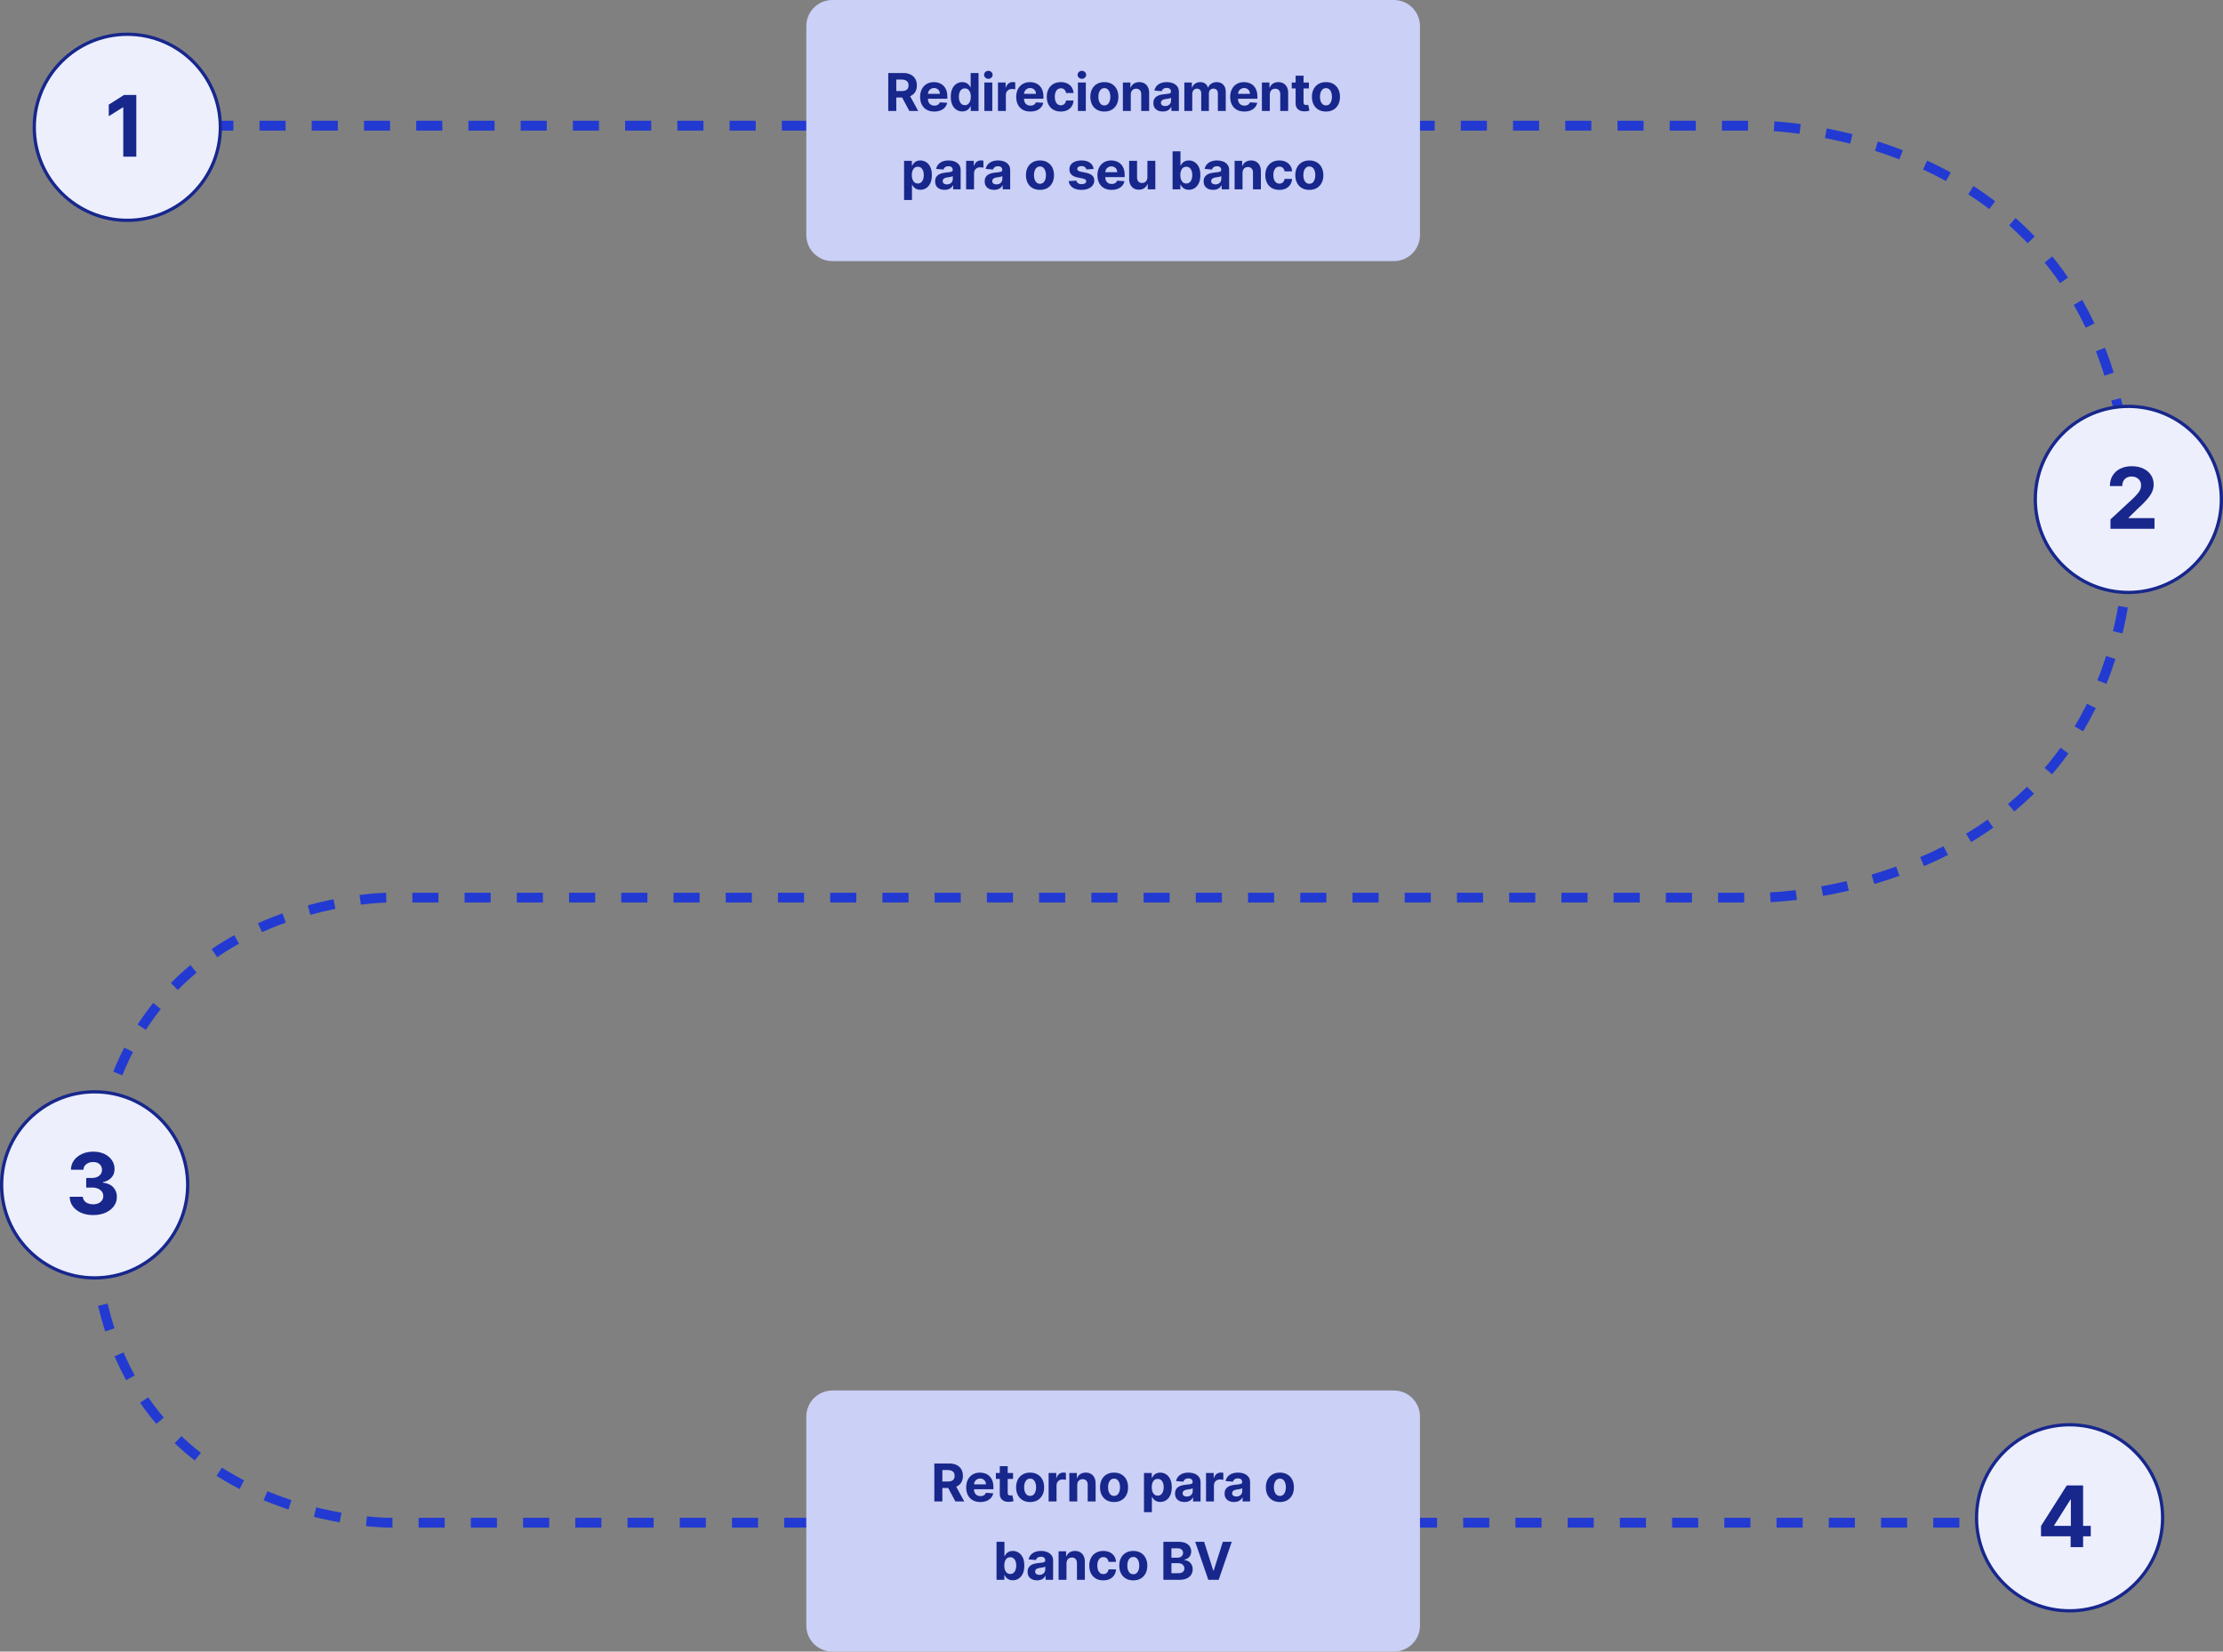 <svg width="681" height="506" viewBox="0 0 681 506" fill="none" xmlns="http://www.w3.org/2000/svg">
<rect x="0" y="0" width="681" height="506" fill="#808080" stroke="none"/>
<path d="M47.5 38.5H293.5H539.5C539.5 38.5 652.5 38.5 652.5 160C652.5 275 539.5 275 539.5 275H119C119 275 28.5 275 28.5 372C28.5 466.5 119 466.5 119 466.5H625" stroke="#223AD2" stroke-width="3" stroke-dasharray="8 8"></path>
<path d="M247 8C247 3.582 250.582 0 255 0H427C431.418 0 435 3.582 435 8V72C435 76.418 431.418 80 427 80H255C250.582 80 247 76.418 247 72V8Z" fill="#CAD0F6"></path>
<path d="M247 434C247 429.582 250.582 426 255 426H427C431.418 426 435 429.582 435 434V498C435 502.418 431.418 506 427 506H255C250.582 506 247 502.418 247 498V434Z" fill="#CAD0F6"></path>
<circle cx="29" cy="363" r="28.5" fill="#EDEFFC" stroke="#17278C"></circle>
<circle cx="39" cy="39" r="28.5" fill="#EDEFFC" stroke="#17278C"></circle>
<circle cx="652" cy="153" r="28.5" fill="#EDEFFC" stroke="#17278C"></circle>
<circle cx="634" cy="465" r="28.5" fill="#EDEFFC" stroke="#17278C"></circle>
<path d="M272.111 34V22.364H276.702C277.581 22.364 278.331 22.521 278.952 22.835C279.577 23.146 280.053 23.587 280.378 24.159C280.708 24.727 280.873 25.396 280.873 26.165C280.873 26.938 280.706 27.602 280.373 28.159C280.039 28.712 279.556 29.136 278.924 29.432C278.295 29.727 277.534 29.875 276.64 29.875H273.566V27.898H276.242C276.712 27.898 277.102 27.833 277.412 27.704C277.723 27.576 277.954 27.383 278.106 27.125C278.261 26.867 278.339 26.547 278.339 26.165C278.339 25.778 278.261 25.453 278.106 25.188C277.954 24.922 277.721 24.722 277.407 24.585C277.096 24.445 276.704 24.375 276.231 24.375H274.572V34H272.111ZM278.395 28.704L281.287 34H278.572L275.742 28.704H278.395ZM286.203 34.17C285.305 34.17 284.532 33.989 283.884 33.625C283.24 33.258 282.744 32.739 282.396 32.068C282.047 31.394 281.873 30.597 281.873 29.676C281.873 28.778 282.047 27.991 282.396 27.312C282.744 26.634 283.235 26.106 283.867 25.727C284.504 25.349 285.25 25.159 286.106 25.159C286.682 25.159 287.218 25.252 287.714 25.438C288.214 25.619 288.65 25.894 289.021 26.261C289.396 26.629 289.687 27.091 289.896 27.648C290.104 28.201 290.208 28.849 290.208 29.591V30.256H282.839V28.756H287.93C287.93 28.407 287.854 28.099 287.703 27.829C287.551 27.561 287.341 27.35 287.072 27.199C286.807 27.044 286.498 26.966 286.146 26.966C285.778 26.966 285.453 27.051 285.168 27.222C284.888 27.388 284.668 27.614 284.509 27.898C284.35 28.178 284.269 28.491 284.265 28.835V30.261C284.265 30.693 284.345 31.066 284.504 31.381C284.667 31.695 284.896 31.938 285.191 32.108C285.487 32.278 285.837 32.364 286.242 32.364C286.511 32.364 286.757 32.326 286.981 32.25C287.204 32.174 287.396 32.061 287.555 31.909C287.714 31.758 287.835 31.572 287.918 31.352L290.157 31.5C290.043 32.038 289.811 32.508 289.458 32.909C289.11 33.307 288.659 33.617 288.106 33.841C287.557 34.061 286.922 34.17 286.203 34.17ZM294.804 34.142C294.141 34.142 293.54 33.972 293.003 33.631C292.468 33.286 292.044 32.78 291.73 32.114C291.419 31.443 291.264 30.621 291.264 29.648C291.264 28.648 291.425 27.816 291.747 27.153C292.069 26.487 292.497 25.989 293.031 25.659C293.569 25.326 294.158 25.159 294.798 25.159C295.287 25.159 295.694 25.242 296.02 25.409C296.349 25.572 296.614 25.776 296.815 26.023C297.02 26.265 297.175 26.504 297.281 26.739H297.355V22.364H299.77V34H297.383V32.602H297.281C297.167 32.845 297.006 33.085 296.798 33.324C296.593 33.559 296.326 33.754 295.997 33.909C295.671 34.064 295.273 34.142 294.804 34.142ZM295.571 32.216C295.961 32.216 296.29 32.11 296.559 31.898C296.832 31.682 297.04 31.381 297.184 30.994C297.332 30.608 297.406 30.155 297.406 29.636C297.406 29.117 297.334 28.667 297.19 28.284C297.046 27.901 296.838 27.606 296.565 27.398C296.292 27.189 295.961 27.085 295.571 27.085C295.173 27.085 294.838 27.193 294.565 27.409C294.292 27.625 294.086 27.924 293.946 28.307C293.806 28.689 293.736 29.133 293.736 29.636C293.736 30.144 293.806 30.593 293.946 30.983C294.09 31.369 294.296 31.672 294.565 31.892C294.838 32.108 295.173 32.216 295.571 32.216ZM301.56 34V25.273H303.98V34H301.56ZM302.776 24.148C302.416 24.148 302.107 24.028 301.849 23.79C301.596 23.547 301.469 23.258 301.469 22.921C301.469 22.587 301.596 22.301 301.849 22.062C302.107 21.82 302.416 21.699 302.776 21.699C303.135 21.699 303.442 21.82 303.696 22.062C303.954 22.301 304.082 22.587 304.082 22.921C304.082 23.258 303.954 23.547 303.696 23.79C303.442 24.028 303.135 24.148 302.776 24.148ZM305.719 34V25.273H308.066V26.796H308.157C308.316 26.254 308.583 25.845 308.958 25.568C309.333 25.288 309.764 25.148 310.253 25.148C310.374 25.148 310.505 25.155 310.645 25.171C310.785 25.186 310.908 25.206 311.014 25.233V27.381C310.901 27.347 310.744 27.316 310.543 27.29C310.342 27.263 310.158 27.25 309.992 27.25C309.636 27.25 309.318 27.328 309.037 27.483C308.761 27.634 308.541 27.847 308.378 28.119C308.219 28.392 308.139 28.706 308.139 29.062V34H305.719ZM315.637 34.17C314.739 34.17 313.966 33.989 313.319 33.625C312.675 33.258 312.179 32.739 311.83 32.068C311.482 31.394 311.307 30.597 311.307 29.676C311.307 28.778 311.482 27.991 311.83 27.312C312.179 26.634 312.669 26.106 313.302 25.727C313.938 25.349 314.684 25.159 315.54 25.159C316.116 25.159 316.652 25.252 317.148 25.438C317.648 25.619 318.084 25.894 318.455 26.261C318.83 26.629 319.122 27.091 319.33 27.648C319.538 28.201 319.643 28.849 319.643 29.591V30.256H312.273V28.756H317.364C317.364 28.407 317.288 28.099 317.137 27.829C316.985 27.561 316.775 27.35 316.506 27.199C316.241 27.044 315.932 26.966 315.58 26.966C315.213 26.966 314.887 27.051 314.603 27.222C314.323 27.388 314.103 27.614 313.944 27.898C313.785 28.178 313.703 28.491 313.699 28.835V30.261C313.699 30.693 313.779 31.066 313.938 31.381C314.101 31.695 314.33 31.938 314.626 32.108C314.921 32.278 315.271 32.364 315.677 32.364C315.946 32.364 316.192 32.326 316.415 32.25C316.639 32.174 316.83 32.061 316.989 31.909C317.148 31.758 317.27 31.572 317.353 31.352L319.591 31.5C319.478 32.038 319.245 32.508 318.893 32.909C318.544 33.307 318.093 33.617 317.54 33.841C316.991 34.061 316.357 34.17 315.637 34.17ZM324.965 34.17C324.071 34.17 323.302 33.981 322.659 33.602C322.018 33.22 321.526 32.689 321.181 32.011C320.84 31.333 320.67 30.553 320.67 29.671C320.67 28.776 320.842 27.992 321.187 27.318C321.535 26.64 322.03 26.112 322.67 25.733C323.31 25.35 324.071 25.159 324.954 25.159C325.715 25.159 326.382 25.297 326.954 25.574C327.526 25.85 327.979 26.239 328.312 26.739C328.645 27.239 328.829 27.826 328.863 28.5H326.579C326.515 28.064 326.344 27.714 326.068 27.449C325.795 27.18 325.437 27.046 324.994 27.046C324.619 27.046 324.291 27.148 324.011 27.352C323.734 27.553 323.518 27.847 323.363 28.233C323.208 28.619 323.13 29.087 323.13 29.636C323.13 30.193 323.206 30.667 323.357 31.057C323.513 31.447 323.73 31.744 324.011 31.949C324.291 32.153 324.619 32.256 324.994 32.256C325.27 32.256 325.518 32.199 325.738 32.085C325.962 31.972 326.145 31.807 326.289 31.591C326.437 31.371 326.534 31.108 326.579 30.801H328.863C328.825 31.468 328.643 32.055 328.318 32.562C327.996 33.066 327.551 33.46 326.982 33.744C326.414 34.028 325.742 34.17 324.965 34.17ZM330.213 34V25.273H332.633V34H330.213ZM331.429 24.148C331.069 24.148 330.76 24.028 330.503 23.79C330.249 23.547 330.122 23.258 330.122 22.921C330.122 22.587 330.249 22.301 330.503 22.062C330.76 21.82 331.069 21.699 331.429 21.699C331.789 21.699 332.095 21.82 332.349 22.062C332.607 22.301 332.736 22.587 332.736 22.921C332.736 23.258 332.607 23.547 332.349 23.79C332.095 24.028 331.789 24.148 331.429 24.148ZM338.315 34.17C337.433 34.17 336.67 33.983 336.026 33.608C335.385 33.229 334.891 32.703 334.543 32.028C334.194 31.35 334.02 30.564 334.02 29.671C334.02 28.769 334.194 27.981 334.543 27.307C334.891 26.629 335.385 26.102 336.026 25.727C336.67 25.349 337.433 25.159 338.315 25.159C339.198 25.159 339.959 25.349 340.599 25.727C341.243 26.102 341.74 26.629 342.088 27.307C342.437 27.981 342.611 28.769 342.611 29.671C342.611 30.564 342.437 31.35 342.088 32.028C341.74 32.703 341.243 33.229 340.599 33.608C339.959 33.983 339.198 34.17 338.315 34.17ZM338.327 32.295C338.728 32.295 339.063 32.182 339.332 31.954C339.601 31.724 339.804 31.409 339.94 31.011C340.08 30.614 340.151 30.161 340.151 29.653C340.151 29.146 340.08 28.693 339.94 28.296C339.804 27.898 339.601 27.583 339.332 27.352C339.063 27.121 338.728 27.006 338.327 27.006C337.921 27.006 337.58 27.121 337.304 27.352C337.031 27.583 336.825 27.898 336.685 28.296C336.548 28.693 336.48 29.146 336.48 29.653C336.48 30.161 336.548 30.614 336.685 31.011C336.825 31.409 337.031 31.724 337.304 31.954C337.58 32.182 337.921 32.295 338.327 32.295ZM346.405 28.954V34H343.985V25.273H346.291V26.812H346.394C346.587 26.305 346.911 25.903 347.365 25.608C347.82 25.309 348.371 25.159 349.019 25.159C349.625 25.159 350.153 25.292 350.604 25.557C351.055 25.822 351.405 26.201 351.655 26.693C351.905 27.182 352.03 27.765 352.03 28.443V34H349.61V28.875C349.613 28.341 349.477 27.924 349.201 27.625C348.924 27.322 348.543 27.171 348.059 27.171C347.733 27.171 347.445 27.241 347.195 27.381C346.949 27.521 346.755 27.725 346.615 27.994C346.479 28.259 346.409 28.579 346.405 28.954ZM356.226 34.165C355.67 34.165 355.173 34.068 354.738 33.875C354.302 33.678 353.957 33.388 353.704 33.006C353.454 32.619 353.329 32.138 353.329 31.562C353.329 31.078 353.418 30.671 353.596 30.341C353.774 30.011 354.016 29.746 354.323 29.546C354.63 29.345 354.978 29.193 355.368 29.091C355.762 28.989 356.175 28.917 356.607 28.875C357.115 28.822 357.524 28.773 357.834 28.727C358.145 28.678 358.37 28.606 358.511 28.511C358.651 28.417 358.721 28.276 358.721 28.091V28.057C358.721 27.697 358.607 27.419 358.38 27.222C358.156 27.025 357.838 26.926 357.425 26.926C356.99 26.926 356.643 27.023 356.386 27.216C356.128 27.405 355.957 27.644 355.874 27.932L353.636 27.75C353.749 27.22 353.973 26.761 354.306 26.375C354.639 25.985 355.069 25.686 355.596 25.477C356.126 25.265 356.74 25.159 357.437 25.159C357.921 25.159 358.386 25.216 358.829 25.329C359.276 25.443 359.671 25.619 360.016 25.858C360.365 26.097 360.639 26.403 360.84 26.778C361.041 27.15 361.141 27.595 361.141 28.114V34H358.846V32.79H358.778C358.637 33.062 358.45 33.303 358.215 33.511C357.98 33.716 357.698 33.877 357.368 33.994C357.039 34.108 356.658 34.165 356.226 34.165ZM356.92 32.494C357.276 32.494 357.59 32.424 357.863 32.284C358.136 32.14 358.35 31.947 358.505 31.704C358.66 31.462 358.738 31.188 358.738 30.881V29.954C358.662 30.004 358.558 30.049 358.425 30.091C358.296 30.129 358.151 30.165 357.988 30.199C357.825 30.229 357.662 30.258 357.499 30.284C357.336 30.307 357.189 30.328 357.056 30.347C356.772 30.388 356.524 30.454 356.312 30.546C356.1 30.636 355.935 30.759 355.817 30.915C355.7 31.066 355.641 31.256 355.641 31.483C355.641 31.812 355.761 32.064 355.999 32.239C356.242 32.409 356.548 32.494 356.92 32.494ZM362.819 34V25.273H365.126V26.812H365.228C365.41 26.301 365.713 25.898 366.137 25.602C366.561 25.307 367.069 25.159 367.66 25.159C368.258 25.159 368.768 25.309 369.188 25.608C369.609 25.903 369.889 26.305 370.029 26.812H370.12C370.298 26.312 370.62 25.913 371.086 25.614C371.556 25.311 372.111 25.159 372.751 25.159C373.565 25.159 374.226 25.419 374.734 25.938C375.245 26.453 375.501 27.184 375.501 28.131V34H373.086V28.608C373.086 28.123 372.957 27.759 372.7 27.517C372.442 27.275 372.12 27.153 371.734 27.153C371.294 27.153 370.952 27.294 370.705 27.574C370.459 27.85 370.336 28.216 370.336 28.671V34H367.989V28.557C367.989 28.129 367.866 27.788 367.62 27.534C367.378 27.28 367.058 27.153 366.66 27.153C366.391 27.153 366.149 27.222 365.933 27.358C365.721 27.491 365.552 27.678 365.427 27.921C365.302 28.159 365.239 28.439 365.239 28.761V34H362.819ZM381.19 34.17C380.292 34.17 379.52 33.989 378.872 33.625C378.228 33.258 377.732 32.739 377.383 32.068C377.035 31.394 376.861 30.597 376.861 29.676C376.861 28.778 377.035 27.991 377.383 27.312C377.732 26.634 378.222 26.106 378.855 25.727C379.491 25.349 380.237 25.159 381.093 25.159C381.669 25.159 382.205 25.252 382.701 25.438C383.201 25.619 383.637 25.894 384.008 26.261C384.383 26.629 384.675 27.091 384.883 27.648C385.092 28.201 385.196 28.849 385.196 29.591V30.256H377.826V28.756H382.917C382.917 28.407 382.842 28.099 382.69 27.829C382.539 27.561 382.328 27.35 382.059 27.199C381.794 27.044 381.486 26.966 381.133 26.966C380.766 26.966 380.44 27.051 380.156 27.222C379.876 27.388 379.656 27.614 379.497 27.898C379.338 28.178 379.256 28.491 379.253 28.835V30.261C379.253 30.693 379.332 31.066 379.491 31.381C379.654 31.695 379.883 31.938 380.179 32.108C380.474 32.278 380.825 32.364 381.23 32.364C381.499 32.364 381.745 32.326 381.968 32.25C382.192 32.174 382.383 32.061 382.542 31.909C382.701 31.758 382.823 31.572 382.906 31.352L385.145 31.5C385.031 32.038 384.798 32.508 384.446 32.909C384.097 33.307 383.646 33.617 383.093 33.841C382.544 34.061 381.91 34.17 381.19 34.17ZM388.996 28.954V34H386.575V25.273H388.882V26.812H388.984C389.178 26.305 389.501 25.903 389.956 25.608C390.411 25.309 390.962 25.159 391.609 25.159C392.215 25.159 392.744 25.292 393.195 25.557C393.645 25.822 393.996 26.201 394.246 26.693C394.496 27.182 394.621 27.765 394.621 28.443V34H392.2V28.875C392.204 28.341 392.068 27.924 391.791 27.625C391.515 27.322 391.134 27.171 390.649 27.171C390.323 27.171 390.036 27.241 389.786 27.381C389.539 27.521 389.346 27.725 389.206 27.994C389.07 28.259 389 28.579 388.996 28.954ZM400.97 25.273V27.091H395.715V25.273H400.97ZM396.908 23.182H399.328V31.318C399.328 31.542 399.362 31.716 399.431 31.841C399.499 31.962 399.594 32.047 399.715 32.097C399.84 32.146 399.984 32.17 400.147 32.17C400.26 32.17 400.374 32.161 400.487 32.142C400.601 32.119 400.688 32.102 400.749 32.091L401.13 33.892C401.008 33.93 400.838 33.974 400.618 34.023C400.398 34.076 400.131 34.108 399.817 34.119C399.234 34.142 398.722 34.064 398.283 33.886C397.847 33.708 397.508 33.432 397.266 33.057C397.023 32.682 396.904 32.208 396.908 31.636V23.182ZM406.197 34.17C405.314 34.17 404.551 33.983 403.907 33.608C403.267 33.229 402.772 32.703 402.424 32.028C402.075 31.35 401.901 30.564 401.901 29.671C401.901 28.769 402.075 27.981 402.424 27.307C402.772 26.629 403.267 26.102 403.907 25.727C404.551 25.349 405.314 25.159 406.197 25.159C407.079 25.159 407.841 25.349 408.481 25.727C409.125 26.102 409.621 26.629 409.969 27.307C410.318 27.981 410.492 28.769 410.492 29.671C410.492 30.564 410.318 31.35 409.969 32.028C409.621 32.703 409.125 33.229 408.481 33.608C407.841 33.983 407.079 34.17 406.197 34.17ZM406.208 32.295C406.609 32.295 406.945 32.182 407.214 31.954C407.483 31.724 407.685 31.409 407.822 31.011C407.962 30.614 408.032 30.161 408.032 29.653C408.032 29.146 407.962 28.693 407.822 28.296C407.685 27.898 407.483 27.583 407.214 27.352C406.945 27.121 406.609 27.006 406.208 27.006C405.803 27.006 405.462 27.121 405.185 27.352C404.913 27.583 404.706 27.898 404.566 28.296C404.43 28.693 404.361 29.146 404.361 29.653C404.361 30.161 404.43 30.614 404.566 31.011C404.706 31.409 404.913 31.724 405.185 31.954C405.462 32.182 405.803 32.295 406.208 32.295ZM276.958 61.273V49.273H279.344V50.739H279.452C279.558 50.504 279.712 50.265 279.913 50.023C280.117 49.776 280.382 49.572 280.708 49.409C281.038 49.242 281.447 49.159 281.935 49.159C282.572 49.159 283.159 49.326 283.697 49.659C284.235 49.989 284.665 50.487 284.987 51.153C285.308 51.816 285.469 52.648 285.469 53.648C285.469 54.621 285.312 55.443 284.998 56.114C284.687 56.78 284.263 57.286 283.725 57.631C283.191 57.972 282.593 58.142 281.93 58.142C281.46 58.142 281.06 58.064 280.731 57.909C280.405 57.754 280.138 57.559 279.93 57.324C279.721 57.085 279.562 56.845 279.452 56.602H279.379V61.273H276.958ZM279.327 53.636C279.327 54.155 279.399 54.608 279.543 54.994C279.687 55.381 279.896 55.682 280.168 55.898C280.441 56.11 280.772 56.216 281.163 56.216C281.557 56.216 281.89 56.108 282.163 55.892C282.435 55.672 282.642 55.369 282.782 54.983C282.926 54.593 282.998 54.144 282.998 53.636C282.998 53.133 282.928 52.689 282.788 52.307C282.647 51.924 282.441 51.625 282.168 51.409C281.896 51.193 281.56 51.085 281.163 51.085C280.769 51.085 280.435 51.189 280.163 51.398C279.894 51.606 279.687 51.901 279.543 52.284C279.399 52.667 279.327 53.117 279.327 53.636ZM289.372 58.165C288.815 58.165 288.319 58.068 287.883 57.875C287.447 57.678 287.103 57.388 286.849 57.006C286.599 56.619 286.474 56.138 286.474 55.562C286.474 55.078 286.563 54.67 286.741 54.341C286.919 54.011 287.162 53.746 287.468 53.545C287.775 53.345 288.124 53.193 288.514 53.091C288.908 52.989 289.321 52.917 289.752 52.875C290.26 52.822 290.669 52.773 290.98 52.727C291.29 52.678 291.516 52.606 291.656 52.511C291.796 52.417 291.866 52.276 291.866 52.091V52.057C291.866 51.697 291.752 51.419 291.525 51.222C291.302 51.025 290.983 50.926 290.571 50.926C290.135 50.926 289.788 51.023 289.531 51.216C289.273 51.405 289.103 51.644 289.019 51.932L286.781 51.75C286.894 51.22 287.118 50.761 287.451 50.375C287.785 49.985 288.215 49.686 288.741 49.477C289.271 49.265 289.885 49.159 290.582 49.159C291.067 49.159 291.531 49.216 291.974 49.33C292.421 49.443 292.817 49.619 293.162 49.858C293.51 50.097 293.785 50.403 293.985 50.778C294.186 51.15 294.287 51.595 294.287 52.114V58H291.991V56.79H291.923C291.783 57.062 291.595 57.303 291.36 57.511C291.126 57.716 290.843 57.877 290.514 57.994C290.184 58.108 289.804 58.165 289.372 58.165ZM290.065 56.494C290.421 56.494 290.735 56.424 291.008 56.284C291.281 56.14 291.495 55.947 291.65 55.705C291.805 55.462 291.883 55.188 291.883 54.881V53.955C291.807 54.004 291.703 54.049 291.571 54.091C291.442 54.129 291.296 54.165 291.133 54.199C290.97 54.229 290.807 54.258 290.644 54.284C290.482 54.307 290.334 54.328 290.201 54.347C289.917 54.388 289.669 54.455 289.457 54.545C289.245 54.636 289.08 54.76 288.963 54.915C288.845 55.066 288.787 55.256 288.787 55.483C288.787 55.812 288.906 56.064 289.144 56.239C289.387 56.409 289.694 56.494 290.065 56.494ZM295.964 58V49.273H298.311V50.795H298.402C298.561 50.254 298.828 49.845 299.203 49.568C299.578 49.288 300.01 49.148 300.498 49.148C300.62 49.148 300.75 49.155 300.89 49.17C301.031 49.186 301.154 49.206 301.26 49.233V51.381C301.146 51.347 300.989 51.316 300.788 51.29C300.587 51.263 300.404 51.25 300.237 51.25C299.881 51.25 299.563 51.328 299.283 51.483C299.006 51.635 298.786 51.847 298.623 52.119C298.464 52.392 298.385 52.706 298.385 53.062V58H295.964ZM304.55 58.165C303.993 58.165 303.497 58.068 303.061 57.875C302.626 57.678 302.281 57.388 302.027 57.006C301.777 56.619 301.652 56.138 301.652 55.562C301.652 55.078 301.741 54.67 301.919 54.341C302.097 54.011 302.34 53.746 302.646 53.545C302.953 53.345 303.302 53.193 303.692 53.091C304.086 52.989 304.499 52.917 304.931 52.875C305.438 52.822 305.847 52.773 306.158 52.727C306.468 52.678 306.694 52.606 306.834 52.511C306.974 52.417 307.044 52.276 307.044 52.091V52.057C307.044 51.697 306.931 51.419 306.703 51.222C306.48 51.025 306.162 50.926 305.749 50.926C305.313 50.926 304.967 51.023 304.709 51.216C304.451 51.405 304.281 51.644 304.198 51.932L301.959 51.75C302.073 51.22 302.296 50.761 302.629 50.375C302.963 49.985 303.393 49.686 303.919 49.477C304.449 49.265 305.063 49.159 305.76 49.159C306.245 49.159 306.709 49.216 307.152 49.33C307.599 49.443 307.995 49.619 308.34 49.858C308.688 50.097 308.963 50.403 309.163 50.778C309.364 51.15 309.465 51.595 309.465 52.114V58H307.169V56.79H307.101C306.961 57.062 306.773 57.303 306.538 57.511C306.304 57.716 306.021 57.877 305.692 57.994C305.362 58.108 304.982 58.165 304.55 58.165ZM305.243 56.494C305.599 56.494 305.913 56.424 306.186 56.284C306.459 56.14 306.673 55.947 306.828 55.705C306.984 55.462 307.061 55.188 307.061 54.881V53.955C306.985 54.004 306.881 54.049 306.749 54.091C306.62 54.129 306.474 54.165 306.311 54.199C306.148 54.229 305.985 54.258 305.823 54.284C305.66 54.307 305.512 54.328 305.379 54.347C305.095 54.388 304.847 54.455 304.635 54.545C304.423 54.636 304.258 54.76 304.141 54.915C304.023 55.066 303.965 55.256 303.965 55.483C303.965 55.812 304.084 56.064 304.323 56.239C304.565 56.409 304.872 56.494 305.243 56.494ZM318.589 58.17C317.706 58.17 316.943 57.983 316.299 57.608C315.659 57.229 315.165 56.703 314.816 56.028C314.468 55.35 314.293 54.564 314.293 53.67C314.293 52.769 314.468 51.981 314.816 51.307C315.165 50.629 315.659 50.102 316.299 49.727C316.943 49.349 317.706 49.159 318.589 49.159C319.471 49.159 320.233 49.349 320.873 49.727C321.517 50.102 322.013 50.629 322.362 51.307C322.71 51.981 322.884 52.769 322.884 53.67C322.884 54.564 322.71 55.35 322.362 56.028C322.013 56.703 321.517 57.229 320.873 57.608C320.233 57.983 319.471 58.17 318.589 58.17ZM318.6 56.295C319.002 56.295 319.337 56.182 319.606 55.955C319.875 55.724 320.077 55.409 320.214 55.011C320.354 54.614 320.424 54.161 320.424 53.653C320.424 53.146 320.354 52.693 320.214 52.295C320.077 51.898 319.875 51.583 319.606 51.352C319.337 51.121 319.002 51.006 318.6 51.006C318.195 51.006 317.854 51.121 317.577 51.352C317.305 51.583 317.098 51.898 316.958 52.295C316.822 52.693 316.754 53.146 316.754 53.653C316.754 54.161 316.822 54.614 316.958 55.011C317.098 55.409 317.305 55.724 317.577 55.955C317.854 56.182 318.195 56.295 318.6 56.295ZM335.023 51.761L332.807 51.898C332.769 51.708 332.687 51.538 332.562 51.386C332.437 51.231 332.273 51.108 332.068 51.017C331.867 50.922 331.627 50.875 331.346 50.875C330.971 50.875 330.655 50.955 330.398 51.114C330.14 51.269 330.011 51.477 330.011 51.739C330.011 51.947 330.095 52.123 330.261 52.267C330.428 52.411 330.714 52.526 331.119 52.614L332.699 52.932C333.547 53.106 334.18 53.386 334.596 53.773C335.013 54.159 335.221 54.667 335.221 55.295C335.221 55.867 335.053 56.369 334.716 56.801C334.382 57.233 333.924 57.57 333.341 57.812C332.761 58.051 332.093 58.17 331.335 58.17C330.18 58.17 329.259 57.93 328.574 57.449C327.892 56.964 327.492 56.305 327.375 55.472L329.756 55.347C329.828 55.699 330.002 55.968 330.278 56.153C330.555 56.335 330.909 56.426 331.341 56.426C331.765 56.426 332.106 56.345 332.363 56.182C332.625 56.015 332.757 55.801 332.761 55.54C332.757 55.32 332.665 55.14 332.483 55C332.301 54.856 332.021 54.746 331.642 54.67L330.131 54.369C329.278 54.199 328.644 53.903 328.227 53.483C327.814 53.062 327.608 52.526 327.608 51.875C327.608 51.314 327.759 50.831 328.062 50.426C328.369 50.021 328.799 49.708 329.352 49.489C329.909 49.269 330.56 49.159 331.307 49.159C332.409 49.159 333.276 49.392 333.909 49.858C334.545 50.324 334.917 50.958 335.023 51.761ZM340.523 58.17C339.625 58.17 338.852 57.989 338.205 57.625C337.561 57.258 337.065 56.739 336.716 56.068C336.368 55.394 336.193 54.597 336.193 53.676C336.193 52.778 336.368 51.99 336.716 51.312C337.065 50.635 337.555 50.106 338.188 49.727C338.824 49.349 339.57 49.159 340.426 49.159C341.002 49.159 341.538 49.252 342.034 49.438C342.534 49.619 342.97 49.894 343.341 50.261C343.716 50.629 344.008 51.091 344.216 51.648C344.424 52.201 344.529 52.849 344.529 53.591V54.256H337.159V52.756H342.25C342.25 52.407 342.174 52.099 342.023 51.83C341.871 51.561 341.661 51.35 341.392 51.199C341.127 51.044 340.818 50.966 340.466 50.966C340.099 50.966 339.773 51.051 339.489 51.222C339.208 51.388 338.989 51.614 338.83 51.898C338.671 52.178 338.589 52.49 338.585 52.835V54.261C338.585 54.693 338.665 55.066 338.824 55.381C338.987 55.695 339.216 55.938 339.512 56.108C339.807 56.278 340.157 56.364 340.563 56.364C340.832 56.364 341.078 56.326 341.301 56.25C341.525 56.174 341.716 56.061 341.875 55.909C342.034 55.758 342.155 55.572 342.239 55.352L344.477 55.5C344.364 56.038 344.131 56.508 343.779 56.909C343.43 57.307 342.979 57.617 342.426 57.841C341.877 58.061 341.243 58.17 340.523 58.17ZM351.505 54.284V49.273H353.925V58H351.601V56.415H351.51C351.313 56.926 350.986 57.337 350.527 57.648C350.073 57.958 349.518 58.114 348.863 58.114C348.279 58.114 347.766 57.981 347.323 57.716C346.88 57.451 346.533 57.074 346.283 56.585C346.037 56.097 345.912 55.511 345.908 54.83V49.273H348.329V54.398C348.332 54.913 348.471 55.32 348.743 55.619C349.016 55.919 349.382 56.068 349.84 56.068C350.132 56.068 350.404 56.002 350.658 55.869C350.912 55.733 351.116 55.532 351.272 55.267C351.431 55.002 351.508 54.674 351.505 54.284ZM359.21 58V46.364H361.63V50.739H361.704C361.81 50.504 361.964 50.265 362.164 50.023C362.369 49.776 362.634 49.572 362.96 49.409C363.289 49.242 363.698 49.159 364.187 49.159C364.823 49.159 365.411 49.326 365.948 49.659C366.486 49.989 366.916 50.487 367.238 51.153C367.56 51.816 367.721 52.648 367.721 53.648C367.721 54.621 367.564 55.443 367.25 56.114C366.939 56.78 366.515 57.286 365.977 57.631C365.443 57.972 364.844 58.142 364.181 58.142C363.712 58.142 363.312 58.064 362.983 57.909C362.657 57.754 362.39 57.559 362.181 57.324C361.973 57.085 361.814 56.845 361.704 56.602H361.596V58H359.21ZM361.579 53.636C361.579 54.155 361.651 54.608 361.795 54.994C361.939 55.381 362.147 55.682 362.42 55.898C362.693 56.11 363.024 56.216 363.414 56.216C363.808 56.216 364.142 56.108 364.414 55.892C364.687 55.672 364.894 55.369 365.034 54.983C365.178 54.593 365.25 54.144 365.25 53.636C365.25 53.133 365.18 52.689 365.039 52.307C364.899 51.924 364.693 51.625 364.42 51.409C364.147 51.193 363.812 51.085 363.414 51.085C363.02 51.085 362.687 51.189 362.414 51.398C362.145 51.606 361.939 51.901 361.795 52.284C361.651 52.667 361.579 53.117 361.579 53.636ZM371.625 58.165C371.068 58.165 370.572 58.068 370.136 57.875C369.701 57.678 369.356 57.388 369.102 57.006C368.852 56.619 368.727 56.138 368.727 55.562C368.727 55.078 368.816 54.67 368.994 54.341C369.172 54.011 369.415 53.746 369.721 53.545C370.028 53.345 370.377 53.193 370.767 53.091C371.161 52.989 371.574 52.917 372.006 52.875C372.513 52.822 372.922 52.773 373.233 52.727C373.543 52.678 373.769 52.606 373.909 52.511C374.049 52.417 374.119 52.276 374.119 52.091V52.057C374.119 51.697 374.006 51.419 373.778 51.222C373.555 51.025 373.237 50.926 372.824 50.926C372.388 50.926 372.042 51.023 371.784 51.216C371.526 51.405 371.356 51.644 371.273 51.932L369.034 51.75C369.148 51.22 369.371 50.761 369.704 50.375C370.038 49.985 370.468 49.686 370.994 49.477C371.524 49.265 372.138 49.159 372.835 49.159C373.32 49.159 373.784 49.216 374.227 49.33C374.674 49.443 375.07 49.619 375.415 49.858C375.763 50.097 376.038 50.403 376.238 50.778C376.439 51.15 376.54 51.595 376.54 52.114V58H374.244V56.79H374.176C374.036 57.062 373.848 57.303 373.613 57.511C373.379 57.716 373.096 57.877 372.767 57.994C372.437 58.108 372.057 58.165 371.625 58.165ZM372.318 56.494C372.674 56.494 372.988 56.424 373.261 56.284C373.534 56.14 373.748 55.947 373.903 55.705C374.059 55.462 374.136 55.188 374.136 54.881V53.955C374.06 54.004 373.956 54.049 373.824 54.091C373.695 54.129 373.549 54.165 373.386 54.199C373.223 54.229 373.06 54.258 372.898 54.284C372.735 54.307 372.587 54.328 372.454 54.347C372.17 54.388 371.922 54.455 371.71 54.545C371.498 54.636 371.333 54.76 371.216 54.915C371.098 55.066 371.04 55.256 371.04 55.483C371.04 55.812 371.159 56.064 371.398 56.239C371.64 56.409 371.947 56.494 372.318 56.494ZM380.638 52.955V58H378.217V49.273H380.524V50.812H380.627C380.82 50.305 381.144 49.903 381.598 49.608C382.053 49.309 382.604 49.159 383.252 49.159C383.858 49.159 384.386 49.292 384.837 49.557C385.288 49.822 385.638 50.201 385.888 50.693C386.138 51.182 386.263 51.765 386.263 52.443V58H383.842V52.875C383.846 52.341 383.71 51.924 383.433 51.625C383.157 51.322 382.776 51.17 382.291 51.17C381.966 51.17 381.678 51.24 381.428 51.381C381.181 51.521 380.988 51.725 380.848 51.994C380.712 52.26 380.642 52.58 380.638 52.955ZM391.914 58.17C391.02 58.17 390.251 57.981 389.607 57.602C388.967 57.22 388.474 56.689 388.13 56.011C387.789 55.333 387.618 54.553 387.618 53.67C387.618 52.776 387.791 51.992 388.135 51.318C388.484 50.64 388.978 50.112 389.618 49.733C390.258 49.35 391.02 49.159 391.902 49.159C392.664 49.159 393.33 49.297 393.902 49.574C394.474 49.85 394.927 50.239 395.26 50.739C395.594 51.239 395.777 51.826 395.812 52.5H393.527C393.463 52.064 393.293 51.714 393.016 51.449C392.743 51.18 392.385 51.045 391.942 51.045C391.567 51.045 391.24 51.148 390.959 51.352C390.683 51.553 390.467 51.847 390.312 52.233C390.156 52.619 390.079 53.087 390.079 53.636C390.079 54.193 390.154 54.667 390.306 55.057C390.461 55.447 390.679 55.744 390.959 55.949C391.24 56.153 391.567 56.256 391.942 56.256C392.219 56.256 392.467 56.199 392.687 56.085C392.91 55.972 393.094 55.807 393.238 55.591C393.385 55.371 393.482 55.108 393.527 54.801H395.812C395.774 55.468 395.592 56.055 395.266 56.562C394.944 57.066 394.499 57.46 393.931 57.744C393.363 58.028 392.69 58.17 391.914 58.17ZM401.104 58.17C400.222 58.17 399.459 57.983 398.815 57.608C398.174 57.229 397.68 56.703 397.332 56.028C396.983 55.35 396.809 54.564 396.809 53.67C396.809 52.769 396.983 51.981 397.332 51.307C397.68 50.629 398.174 50.102 398.815 49.727C399.459 49.349 400.222 49.159 401.104 49.159C401.987 49.159 402.748 49.349 403.388 49.727C404.032 50.102 404.529 50.629 404.877 51.307C405.226 51.981 405.4 52.769 405.4 53.67C405.4 54.564 405.226 55.35 404.877 56.028C404.529 56.703 404.032 57.229 403.388 57.608C402.748 57.983 401.987 58.17 401.104 58.17ZM401.116 56.295C401.517 56.295 401.853 56.182 402.121 55.955C402.39 55.724 402.593 55.409 402.729 55.011C402.87 54.614 402.94 54.161 402.94 53.653C402.94 53.146 402.87 52.693 402.729 52.295C402.593 51.898 402.39 51.583 402.121 51.352C401.853 51.121 401.517 51.006 401.116 51.006C400.71 51.006 400.37 51.121 400.093 51.352C399.82 51.583 399.614 51.898 399.474 52.295C399.337 52.693 399.269 53.146 399.269 53.653C399.269 54.161 399.337 54.614 399.474 55.011C399.614 55.409 399.82 55.724 400.093 55.955C400.37 56.182 400.71 56.295 401.116 56.295Z" fill="#17278C"></path>
<path d="M286.224 460V448.364H290.815C291.694 448.364 292.444 448.521 293.065 448.835C293.69 449.146 294.165 449.587 294.491 450.159C294.82 450.727 294.985 451.396 294.985 452.165C294.985 452.937 294.819 453.602 294.485 454.159C294.152 454.712 293.669 455.136 293.036 455.432C292.408 455.727 291.646 455.875 290.752 455.875H287.678V453.898H290.355C290.824 453.898 291.214 453.833 291.525 453.705C291.836 453.576 292.067 453.383 292.218 453.125C292.373 452.867 292.451 452.547 292.451 452.165C292.451 451.778 292.373 451.453 292.218 451.188C292.067 450.922 291.834 450.722 291.519 450.585C291.209 450.445 290.817 450.375 290.343 450.375H288.684V460H286.224ZM292.508 454.705L295.4 460H292.684L289.855 454.705H292.508ZM300.315 460.17C299.417 460.17 298.645 459.989 297.997 459.625C297.353 459.258 296.857 458.739 296.508 458.068C296.16 457.394 295.986 456.597 295.986 455.676C295.986 454.778 296.16 453.991 296.508 453.312C296.857 452.634 297.347 452.106 297.98 451.727C298.616 451.348 299.362 451.159 300.218 451.159C300.794 451.159 301.33 451.252 301.826 451.438C302.326 451.619 302.762 451.894 303.133 452.261C303.508 452.629 303.8 453.091 304.008 453.648C304.217 454.201 304.321 454.848 304.321 455.591V456.256H296.951V454.756H302.042C302.042 454.407 301.967 454.098 301.815 453.83C301.664 453.561 301.453 453.35 301.184 453.199C300.919 453.044 300.611 452.966 300.258 452.966C299.891 452.966 299.565 453.051 299.281 453.222C299.001 453.388 298.781 453.614 298.622 453.898C298.463 454.178 298.381 454.491 298.378 454.835V456.261C298.378 456.693 298.457 457.066 298.616 457.381C298.779 457.695 299.008 457.938 299.304 458.108C299.599 458.278 299.95 458.364 300.355 458.364C300.624 458.364 300.87 458.326 301.093 458.25C301.317 458.174 301.508 458.061 301.667 457.909C301.826 457.758 301.948 457.572 302.031 457.352L304.27 457.5C304.156 458.038 303.923 458.508 303.571 458.909C303.222 459.307 302.771 459.617 302.218 459.841C301.669 460.061 301.035 460.17 300.315 460.17ZM310.342 451.273V453.091H305.087V451.273H310.342ZM306.28 449.182H308.7V457.318C308.7 457.542 308.734 457.716 308.803 457.841C308.871 457.962 308.965 458.047 309.087 458.097C309.212 458.146 309.356 458.17 309.518 458.17C309.632 458.17 309.746 458.161 309.859 458.142C309.973 458.119 310.06 458.102 310.121 458.091L310.501 459.892C310.38 459.93 310.21 459.973 309.99 460.023C309.77 460.076 309.503 460.108 309.189 460.119C308.606 460.142 308.094 460.064 307.655 459.886C307.219 459.708 306.88 459.432 306.638 459.057C306.395 458.682 306.276 458.208 306.28 457.636V449.182ZM315.568 460.17C314.686 460.17 313.923 459.983 313.279 459.608C312.639 459.229 312.144 458.703 311.796 458.028C311.447 457.35 311.273 456.564 311.273 455.67C311.273 454.769 311.447 453.981 311.796 453.307C312.144 452.629 312.639 452.102 313.279 451.727C313.923 451.348 314.686 451.159 315.568 451.159C316.451 451.159 317.212 451.348 317.853 451.727C318.496 452.102 318.993 452.629 319.341 453.307C319.69 453.981 319.864 454.769 319.864 455.67C319.864 456.564 319.69 457.35 319.341 458.028C318.993 458.703 318.496 459.229 317.853 459.608C317.212 459.983 316.451 460.17 315.568 460.17ZM315.58 458.295C315.981 458.295 316.317 458.182 316.586 457.955C316.854 457.723 317.057 457.409 317.193 457.011C317.334 456.614 317.404 456.161 317.404 455.653C317.404 455.146 317.334 454.693 317.193 454.295C317.057 453.898 316.854 453.583 316.586 453.352C316.317 453.121 315.981 453.006 315.58 453.006C315.175 453.006 314.834 453.121 314.557 453.352C314.284 453.583 314.078 453.898 313.938 454.295C313.801 454.693 313.733 455.146 313.733 455.653C313.733 456.161 313.801 456.614 313.938 457.011C314.078 457.409 314.284 457.723 314.557 457.955C314.834 458.182 315.175 458.295 315.58 458.295ZM321.238 460V451.273H323.584V452.795H323.675C323.834 452.254 324.101 451.845 324.476 451.568C324.851 451.288 325.283 451.148 325.772 451.148C325.893 451.148 326.024 451.155 326.164 451.17C326.304 451.186 326.427 451.206 326.533 451.233V453.381C326.42 453.347 326.262 453.316 326.062 453.29C325.861 453.263 325.677 453.25 325.511 453.25C325.154 453.25 324.836 453.328 324.556 453.483C324.279 453.634 324.06 453.847 323.897 454.119C323.738 454.392 323.658 454.706 323.658 455.062V460H321.238ZM330.005 454.955V460H327.585V451.273H329.891V452.812H329.994C330.187 452.305 330.511 451.903 330.965 451.608C331.42 451.309 331.971 451.159 332.619 451.159C333.225 451.159 333.753 451.292 334.204 451.557C334.655 451.822 335.005 452.201 335.255 452.693C335.505 453.182 335.63 453.765 335.63 454.443V460H333.21V454.875C333.213 454.341 333.077 453.924 332.801 453.625C332.524 453.322 332.143 453.17 331.659 453.17C331.333 453.17 331.045 453.241 330.795 453.381C330.549 453.521 330.355 453.725 330.215 453.994C330.079 454.259 330.009 454.58 330.005 454.955ZM341.281 460.17C340.398 460.17 339.635 459.983 338.991 459.608C338.351 459.229 337.857 458.703 337.508 458.028C337.16 457.35 336.986 456.564 336.986 455.67C336.986 454.769 337.16 453.981 337.508 453.307C337.857 452.629 338.351 452.102 338.991 451.727C339.635 451.348 340.398 451.159 341.281 451.159C342.164 451.159 342.925 451.348 343.565 451.727C344.209 452.102 344.705 452.629 345.054 453.307C345.402 453.981 345.576 454.769 345.576 455.67C345.576 456.564 345.402 457.35 345.054 458.028C344.705 458.703 344.209 459.229 343.565 459.608C342.925 459.983 342.164 460.17 341.281 460.17ZM341.292 458.295C341.694 458.295 342.029 458.182 342.298 457.955C342.567 457.723 342.77 457.409 342.906 457.011C343.046 456.614 343.116 456.161 343.116 455.653C343.116 455.146 343.046 454.693 342.906 454.295C342.77 453.898 342.567 453.583 342.298 453.352C342.029 453.121 341.694 453.006 341.292 453.006C340.887 453.006 340.546 453.121 340.27 453.352C339.997 453.583 339.79 453.898 339.65 454.295C339.514 454.693 339.446 455.146 339.446 455.653C339.446 456.161 339.514 456.614 339.65 457.011C339.79 457.409 339.997 457.723 340.27 457.955C340.546 458.182 340.887 458.295 341.292 458.295ZM350.453 463.273V451.273H352.84V452.739H352.948C353.054 452.504 353.207 452.265 353.408 452.023C353.613 451.777 353.878 451.572 354.203 451.409C354.533 451.242 354.942 451.159 355.431 451.159C356.067 451.159 356.654 451.326 357.192 451.659C357.73 451.989 358.16 452.487 358.482 453.153C358.804 453.816 358.965 454.648 358.965 455.648C358.965 456.621 358.808 457.443 358.493 458.114C358.183 458.78 357.758 459.286 357.22 459.631C356.686 459.972 356.088 460.142 355.425 460.142C354.955 460.142 354.556 460.064 354.226 459.909C353.9 459.754 353.633 459.559 353.425 459.324C353.217 459.085 353.058 458.845 352.948 458.602H352.874V463.273H350.453ZM352.823 455.636C352.823 456.155 352.895 456.608 353.039 456.994C353.183 457.381 353.391 457.682 353.664 457.898C353.936 458.11 354.268 458.216 354.658 458.216C355.052 458.216 355.385 458.108 355.658 457.892C355.931 457.672 356.137 457.369 356.277 456.983C356.421 456.593 356.493 456.144 356.493 455.636C356.493 455.133 356.423 454.689 356.283 454.307C356.143 453.924 355.936 453.625 355.664 453.409C355.391 453.193 355.056 453.085 354.658 453.085C354.264 453.085 353.931 453.189 353.658 453.398C353.389 453.606 353.183 453.902 353.039 454.284C352.895 454.667 352.823 455.117 352.823 455.636ZM362.867 460.165C362.31 460.165 361.814 460.068 361.378 459.875C360.943 459.678 360.598 459.388 360.344 459.006C360.094 458.619 359.969 458.138 359.969 457.562C359.969 457.078 360.058 456.67 360.236 456.341C360.414 456.011 360.657 455.746 360.964 455.545C361.27 455.345 361.619 455.193 362.009 455.091C362.403 454.989 362.816 454.917 363.248 454.875C363.755 454.822 364.164 454.773 364.475 454.727C364.786 454.678 365.011 454.606 365.151 454.511C365.291 454.417 365.361 454.277 365.361 454.091V454.057C365.361 453.697 365.248 453.419 365.02 453.222C364.797 453.025 364.479 452.926 364.066 452.926C363.63 452.926 363.284 453.023 363.026 453.216C362.769 453.405 362.598 453.644 362.515 453.932L360.276 453.75C360.39 453.22 360.613 452.761 360.947 452.375C361.28 451.985 361.71 451.686 362.236 451.477C362.767 451.265 363.38 451.159 364.077 451.159C364.562 451.159 365.026 451.216 365.469 451.33C365.916 451.443 366.312 451.619 366.657 451.858C367.005 452.097 367.28 452.403 367.481 452.778C367.681 453.15 367.782 453.595 367.782 454.114V460H365.486V458.79H365.418C365.278 459.062 365.091 459.303 364.856 459.511C364.621 459.716 364.339 459.877 364.009 459.994C363.68 460.108 363.299 460.165 362.867 460.165ZM363.56 458.494C363.916 458.494 364.231 458.424 364.503 458.284C364.776 458.14 364.99 457.947 365.145 457.705C365.301 457.462 365.378 457.187 365.378 456.881V455.955C365.303 456.004 365.198 456.049 365.066 456.091C364.937 456.129 364.791 456.165 364.628 456.199C364.466 456.229 364.303 456.258 364.14 456.284C363.977 456.307 363.829 456.328 363.697 456.347C363.412 456.388 363.164 456.455 362.952 456.545C362.74 456.636 362.575 456.759 362.458 456.915C362.341 457.066 362.282 457.256 362.282 457.483C362.282 457.812 362.401 458.064 362.64 458.239C362.882 458.409 363.189 458.494 363.56 458.494ZM369.46 460V451.273H371.806V452.795H371.897C372.056 452.254 372.323 451.845 372.698 451.568C373.073 451.288 373.505 451.148 373.994 451.148C374.115 451.148 374.246 451.155 374.386 451.17C374.526 451.186 374.649 451.206 374.755 451.233V453.381C374.641 453.347 374.484 453.316 374.284 453.29C374.083 453.263 373.899 453.25 373.732 453.25C373.376 453.25 373.058 453.328 372.778 453.483C372.501 453.634 372.282 453.847 372.119 454.119C371.96 454.392 371.88 454.706 371.88 455.062V460H369.46ZM378.045 460.165C377.488 460.165 376.992 460.068 376.557 459.875C376.121 459.678 375.776 459.388 375.522 459.006C375.272 458.619 375.147 458.138 375.147 457.562C375.147 457.078 375.236 456.67 375.414 456.341C375.593 456.011 375.835 455.746 376.142 455.545C376.449 455.345 376.797 455.193 377.187 455.091C377.581 454.989 377.994 454.917 378.426 454.875C378.933 454.822 379.343 454.773 379.653 454.727C379.964 454.678 380.189 454.606 380.329 454.511C380.469 454.417 380.539 454.277 380.539 454.091V454.057C380.539 453.697 380.426 453.419 380.199 453.222C379.975 453.025 379.657 452.926 379.244 452.926C378.808 452.926 378.462 453.023 378.204 453.216C377.947 453.405 377.776 453.644 377.693 453.932L375.454 453.75C375.568 453.22 375.791 452.761 376.125 452.375C376.458 451.985 376.888 451.686 377.414 451.477C377.945 451.265 378.558 451.159 379.255 451.159C379.74 451.159 380.204 451.216 380.647 451.33C381.094 451.443 381.49 451.619 381.835 451.858C382.183 452.097 382.458 452.403 382.659 452.778C382.86 453.15 382.96 453.595 382.96 454.114V460H380.664V458.79H380.596C380.456 459.062 380.269 459.303 380.034 459.511C379.799 459.716 379.517 459.877 379.187 459.994C378.858 460.108 378.477 460.165 378.045 460.165ZM378.738 458.494C379.094 458.494 379.409 458.424 379.682 458.284C379.954 458.14 380.168 457.947 380.324 457.705C380.479 457.462 380.557 457.187 380.557 456.881V455.955C380.481 456.004 380.377 456.049 380.244 456.091C380.115 456.129 379.969 456.165 379.807 456.199C379.644 456.229 379.481 456.258 379.318 456.284C379.155 456.307 379.007 456.328 378.875 456.347C378.591 456.388 378.343 456.455 378.13 456.545C377.918 456.636 377.754 456.759 377.636 456.915C377.519 457.066 377.46 457.256 377.46 457.483C377.46 457.812 377.579 458.064 377.818 458.239C378.06 458.409 378.367 458.494 378.738 458.494ZM392.084 460.17C391.202 460.17 390.438 459.983 389.794 459.608C389.154 459.229 388.66 458.703 388.311 458.028C387.963 457.35 387.789 456.564 387.789 455.67C387.789 454.769 387.963 453.981 388.311 453.307C388.66 452.629 389.154 452.102 389.794 451.727C390.438 451.348 391.202 451.159 392.084 451.159C392.967 451.159 393.728 451.348 394.368 451.727C395.012 452.102 395.508 452.629 395.857 453.307C396.205 453.981 396.38 454.769 396.38 455.67C396.38 456.564 396.205 457.35 395.857 458.028C395.508 458.703 395.012 459.229 394.368 459.608C393.728 459.983 392.967 460.17 392.084 460.17ZM392.095 458.295C392.497 458.295 392.832 458.182 393.101 457.955C393.37 457.723 393.573 457.409 393.709 457.011C393.849 456.614 393.919 456.161 393.919 455.653C393.919 455.146 393.849 454.693 393.709 454.295C393.573 453.898 393.37 453.583 393.101 453.352C392.832 453.121 392.497 453.006 392.095 453.006C391.69 453.006 391.349 453.121 391.073 453.352C390.8 453.583 390.594 453.898 390.453 454.295C390.317 454.693 390.249 455.146 390.249 455.653C390.249 456.161 390.317 456.614 390.453 457.011C390.594 457.409 390.8 457.723 391.073 457.955C391.349 458.182 391.69 458.295 392.095 458.295ZM305.282 484V472.364H307.702V476.739H307.776C307.882 476.504 308.035 476.265 308.236 476.023C308.441 475.777 308.706 475.572 309.032 475.409C309.361 475.242 309.77 475.159 310.259 475.159C310.895 475.159 311.482 475.326 312.02 475.659C312.558 475.989 312.988 476.487 313.31 477.153C313.632 477.816 313.793 478.648 313.793 479.648C313.793 480.621 313.636 481.443 313.321 482.114C313.011 482.78 312.587 483.286 312.049 483.631C311.515 483.972 310.916 484.142 310.253 484.142C309.784 484.142 309.384 484.064 309.054 483.909C308.729 483.754 308.462 483.559 308.253 483.324C308.045 483.085 307.886 482.845 307.776 482.602H307.668V484H305.282ZM307.651 479.636C307.651 480.155 307.723 480.608 307.867 480.994C308.011 481.381 308.219 481.682 308.492 481.898C308.765 482.11 309.096 482.216 309.486 482.216C309.88 482.216 310.213 482.108 310.486 481.892C310.759 481.672 310.965 481.369 311.106 480.983C311.249 480.593 311.321 480.144 311.321 479.636C311.321 479.133 311.251 478.689 311.111 478.307C310.971 477.924 310.765 477.625 310.492 477.409C310.219 477.193 309.884 477.085 309.486 477.085C309.092 477.085 308.759 477.189 308.486 477.398C308.217 477.606 308.011 477.902 307.867 478.284C307.723 478.667 307.651 479.117 307.651 479.636ZM317.697 484.165C317.14 484.165 316.644 484.068 316.208 483.875C315.772 483.678 315.428 483.388 315.174 483.006C314.924 482.619 314.799 482.138 314.799 481.562C314.799 481.078 314.888 480.67 315.066 480.341C315.244 480.011 315.487 479.746 315.793 479.545C316.1 479.345 316.449 479.193 316.839 479.091C317.233 478.989 317.646 478.917 318.077 478.875C318.585 478.822 318.994 478.773 319.305 478.727C319.615 478.678 319.841 478.606 319.981 478.511C320.121 478.417 320.191 478.277 320.191 478.091V478.057C320.191 477.697 320.077 477.419 319.85 477.222C319.627 477.025 319.308 476.926 318.896 476.926C318.46 476.926 318.113 477.023 317.856 477.216C317.598 477.405 317.428 477.644 317.344 477.932L315.106 477.75C315.219 477.22 315.443 476.761 315.776 476.375C316.11 475.985 316.54 475.686 317.066 475.477C317.596 475.265 318.21 475.159 318.907 475.159C319.392 475.159 319.856 475.216 320.299 475.33C320.746 475.443 321.142 475.619 321.487 475.858C321.835 476.097 322.11 476.403 322.31 476.778C322.511 477.15 322.612 477.595 322.612 478.114V484H320.316V482.79H320.248C320.108 483.062 319.92 483.303 319.685 483.511C319.451 483.716 319.168 483.877 318.839 483.994C318.509 484.108 318.129 484.165 317.697 484.165ZM318.39 482.494C318.746 482.494 319.06 482.424 319.333 482.284C319.606 482.14 319.82 481.947 319.975 481.705C320.13 481.462 320.208 481.187 320.208 480.881V479.955C320.132 480.004 320.028 480.049 319.896 480.091C319.767 480.129 319.621 480.165 319.458 480.199C319.295 480.229 319.132 480.258 318.969 480.284C318.807 480.307 318.659 480.328 318.526 480.347C318.242 480.388 317.994 480.455 317.782 480.545C317.57 480.636 317.405 480.759 317.288 480.915C317.17 481.066 317.112 481.256 317.112 481.483C317.112 481.812 317.231 482.064 317.469 482.239C317.712 482.409 318.019 482.494 318.39 482.494ZM326.71 478.955V484H324.289V475.273H326.596V476.812H326.698C326.892 476.305 327.215 475.903 327.67 475.608C328.125 475.309 328.676 475.159 329.323 475.159C329.93 475.159 330.458 475.292 330.909 475.557C331.359 475.822 331.71 476.201 331.96 476.693C332.21 477.182 332.335 477.765 332.335 478.443V484H329.914V478.875C329.918 478.341 329.782 477.924 329.505 477.625C329.229 477.322 328.848 477.17 328.363 477.17C328.037 477.17 327.75 477.241 327.5 477.381C327.253 477.521 327.06 477.725 326.92 477.994C326.784 478.259 326.714 478.58 326.71 478.955ZM337.986 484.17C337.092 484.17 336.323 483.981 335.679 483.602C335.039 483.22 334.546 482.689 334.202 482.011C333.861 481.333 333.69 480.553 333.69 479.67C333.69 478.777 333.863 477.992 334.207 477.318C334.556 476.64 335.05 476.112 335.69 475.733C336.33 475.35 337.092 475.159 337.974 475.159C338.736 475.159 339.402 475.297 339.974 475.574C340.546 475.85 340.999 476.239 341.332 476.739C341.666 477.239 341.849 477.826 341.883 478.5H339.599C339.535 478.064 339.364 477.714 339.088 477.449C338.815 477.18 338.457 477.045 338.014 477.045C337.639 477.045 337.311 477.148 337.031 477.352C336.755 477.553 336.539 477.847 336.383 478.233C336.228 478.619 336.15 479.087 336.15 479.636C336.15 480.193 336.226 480.667 336.378 481.057C336.533 481.447 336.751 481.744 337.031 481.949C337.311 482.153 337.639 482.256 338.014 482.256C338.291 482.256 338.539 482.199 338.758 482.085C338.982 481.972 339.166 481.807 339.31 481.591C339.457 481.371 339.554 481.108 339.599 480.801H341.883C341.846 481.468 341.664 482.055 341.338 482.562C341.016 483.066 340.571 483.46 340.003 483.744C339.435 484.028 338.762 484.17 337.986 484.17ZM347.176 484.17C346.294 484.17 345.53 483.983 344.887 483.608C344.246 483.229 343.752 482.703 343.404 482.028C343.055 481.35 342.881 480.564 342.881 479.67C342.881 478.769 343.055 477.981 343.404 477.307C343.752 476.629 344.246 476.102 344.887 475.727C345.53 475.348 346.294 475.159 347.176 475.159C348.059 475.159 348.82 475.348 349.46 475.727C350.104 476.102 350.601 476.629 350.949 477.307C351.297 477.981 351.472 478.769 351.472 479.67C351.472 480.564 351.297 481.35 350.949 482.028C350.601 482.703 350.104 483.229 349.46 483.608C348.82 483.983 348.059 484.17 347.176 484.17ZM347.188 482.295C347.589 482.295 347.924 482.182 348.193 481.955C348.462 481.723 348.665 481.409 348.801 481.011C348.941 480.614 349.012 480.161 349.012 479.653C349.012 479.146 348.941 478.693 348.801 478.295C348.665 477.898 348.462 477.583 348.193 477.352C347.924 477.121 347.589 477.006 347.188 477.006C346.782 477.006 346.441 477.121 346.165 477.352C345.892 477.583 345.686 477.898 345.546 478.295C345.409 478.693 345.341 479.146 345.341 479.653C345.341 480.161 345.409 480.614 345.546 481.011C345.686 481.409 345.892 481.723 346.165 481.955C346.441 482.182 346.782 482.295 347.188 482.295ZM356.394 484V472.364H361.053C361.909 472.364 362.623 472.491 363.195 472.744C363.767 472.998 364.197 473.35 364.485 473.801C364.773 474.248 364.917 474.763 364.917 475.347C364.917 475.801 364.826 476.201 364.644 476.545C364.462 476.886 364.212 477.167 363.894 477.386C363.58 477.602 363.22 477.756 362.815 477.847V477.96C363.258 477.979 363.673 478.104 364.059 478.335C364.449 478.566 364.765 478.89 365.008 479.307C365.25 479.72 365.371 480.212 365.371 480.784C365.371 481.402 365.218 481.953 364.911 482.438C364.608 482.919 364.159 483.299 363.565 483.58C362.97 483.86 362.237 484 361.366 484H356.394ZM358.854 481.989H360.86C361.546 481.989 362.046 481.858 362.36 481.597C362.674 481.331 362.832 480.979 362.832 480.54C362.832 480.218 362.754 479.934 362.599 479.688C362.443 479.441 362.222 479.248 361.934 479.108C361.65 478.968 361.311 478.898 360.917 478.898H358.854V481.989ZM358.854 477.233H360.678C361.015 477.233 361.315 477.174 361.576 477.057C361.841 476.936 362.049 476.765 362.201 476.545C362.356 476.326 362.434 476.062 362.434 475.756C362.434 475.335 362.284 474.996 361.985 474.739C361.69 474.481 361.269 474.352 360.724 474.352H358.854V477.233ZM368.875 472.364L371.687 481.205H371.795L374.613 472.364H377.34L373.329 484H370.159L366.142 472.364H368.875Z" fill="#17278C"></path>
<path d="M28.522 372.259C27.143 372.259 25.915 372.022 24.838 371.548C23.767 371.067 22.921 370.409 22.299 369.572C21.683 368.728 21.366 367.756 21.348 366.654H25.374C25.398 367.116 25.549 367.522 25.826 367.873C26.109 368.218 26.485 368.485 26.952 368.676C27.42 368.867 27.947 368.962 28.531 368.962C29.141 368.962 29.679 368.855 30.147 368.639C30.615 368.424 30.981 368.125 31.246 367.744C31.51 367.362 31.643 366.922 31.643 366.423C31.643 365.919 31.501 365.472 31.218 365.085C30.941 364.691 30.541 364.383 30.018 364.161C29.501 363.94 28.885 363.829 28.171 363.829H26.408V360.893H28.171C28.774 360.893 29.307 360.788 29.768 360.579C30.236 360.37 30.599 360.08 30.858 359.711C31.116 359.335 31.246 358.898 31.246 358.4C31.246 357.926 31.132 357.51 30.904 357.153C30.683 356.79 30.369 356.507 29.962 356.304C29.562 356.101 29.095 355.999 28.559 355.999C28.017 355.999 27.522 356.098 27.072 356.295C26.623 356.486 26.263 356.759 25.992 357.116C25.721 357.473 25.577 357.892 25.558 358.372H21.727C21.745 357.283 22.056 356.322 22.659 355.491C23.262 354.661 24.075 354.011 25.097 353.543C26.125 353.069 27.285 352.832 28.577 352.832C29.882 352.832 31.024 353.069 32.003 353.543C32.981 354.017 33.742 354.657 34.283 355.464C34.831 356.264 35.102 357.163 35.096 358.16C35.102 359.219 34.773 360.102 34.108 360.81C33.449 361.518 32.591 361.967 31.532 362.158V362.305C32.923 362.484 33.982 362.967 34.708 363.755C35.441 364.537 35.804 365.515 35.798 366.691C35.804 367.768 35.493 368.725 34.865 369.562C34.243 370.4 33.385 371.058 32.289 371.538C31.193 372.018 29.938 372.259 28.522 372.259Z" fill="#17278C"></path>
<path d="M41.759 29.091V48H37.761V32.886H37.651L33.32 35.6V32.055L38.001 29.091H41.759Z" fill="#17278C"></path>
<path d="M646.533 162V159.119L653.263 152.887C653.836 152.333 654.316 151.835 654.704 151.391C655.098 150.948 655.396 150.514 655.599 150.089C655.803 149.659 655.904 149.194 655.904 148.695C655.904 148.141 655.778 147.664 655.526 147.264C655.273 146.858 654.929 146.547 654.491 146.332C654.054 146.11 653.559 145.999 653.005 145.999C652.426 145.999 651.922 146.116 651.491 146.35C651.06 146.584 650.728 146.92 650.494 147.357C650.26 147.794 650.143 148.314 650.143 148.917H646.348C646.348 147.68 646.628 146.606 647.188 145.695C647.748 144.784 648.533 144.079 649.543 143.58C650.552 143.082 651.715 142.832 653.033 142.832C654.387 142.832 655.566 143.072 656.569 143.553C657.578 144.027 658.363 144.685 658.923 145.528C659.483 146.372 659.763 147.338 659.763 148.428C659.763 149.142 659.622 149.846 659.339 150.542C659.062 151.237 658.566 152.01 657.852 152.859C657.138 153.703 656.132 154.715 654.833 155.897L652.072 158.602V158.732H660.013V162H646.533Z" fill="#17278C"></path>
<path d="M625.246 470.676V467.528L633.141 455.091H635.855V459.449H634.249L629.272 467.325V467.472H640.49V470.676H625.246ZM634.322 474V469.716L634.396 468.322V455.091H638.145V474H634.322Z" fill="#17278C"></path>
</svg>
